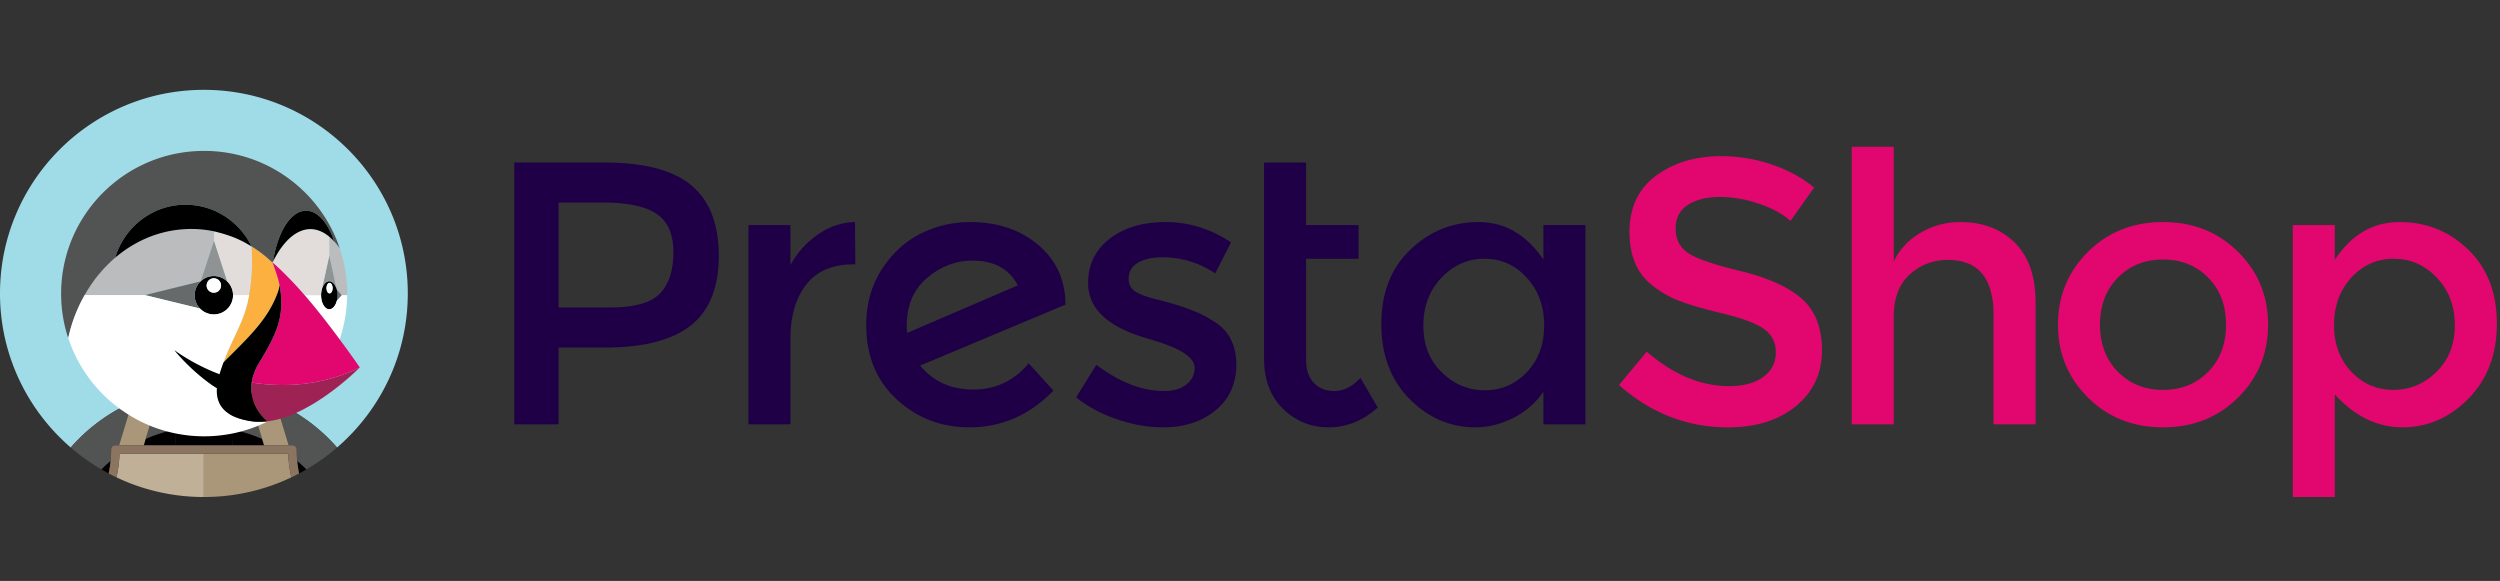 <svg width="241" height="56" fill="none" xmlns="http://www.w3.org/2000/svg"><rect width="100%" height="100%" fill="#333333" stroke="none"/><path d="M87.446 32.095a4.578 4.578 0 0 1-.036-.686c0-1.974.657-3.514 1.97-4.622 1.315-1.107 2.768-1.661 4.359-1.661 2.097 0 3.556.794 4.375 2.384l-10.668 4.585Zm15.261-2.816c-.024-2.335-.903-4.23-2.639-5.688-1.736-1.456-3.919-2.184-6.546-2.184-1.664 0-3.243.367-4.738 1.101-1.495.735-2.748 1.878-3.76 3.431-1.013 1.553-1.52 3.353-1.52 5.399 0 2.96.976 5.344 2.93 7.15 1.953 1.805 4.29 2.708 7.015 2.708 3.11 0 5.81-1.18 8.102-3.54l-2.388-2.636c-1.398 1.686-3.176 2.529-5.334 2.529-2.158 0-3.864-.77-5.117-2.311l14.032-5.886-.037-.073ZM78.858 22.598A8.375 8.375 0 0 0 76.2 25.56v-3.863h-4.05v19.21h4.05v-8.233c0-2.19.506-3.936 1.52-5.236 1.011-1.3 2.518-1.95 4.52-1.95h.217l-.036-4.08c-1.255.024-2.442.421-3.563 1.191ZM117.224 31.12c-.651-.433-1.26-.77-1.826-1.01a20.479 20.479 0 0 0-1.754-.65 32.614 32.614 0 0 0-2.08-.578c-.783-.193-1.392-.398-1.826-.614-.627-.289-.94-.746-.94-1.372 0-.698.301-1.222.904-1.57.602-.35 1.386-.524 2.351-.524 1.831 0 3.532.517 5.099 1.552l1.519-2.997c-1.977-1.3-4.075-1.95-6.293-1.95s-4.02.536-5.407 1.607c-1.386 1.072-2.079 2.498-2.079 4.28 0 2.527 2.001 4.332 6.004 5.415.095.025.24.073.433.145 2.555.77 3.834 1.637 3.834 2.6 0 .65-.266 1.186-.796 1.607-.53.421-1.254.632-2.17.632-2.097 0-4.267-.843-6.509-2.528l-1.953 3.141c1.157.915 2.489 1.626 3.996 2.131 1.507.506 2.959.758 4.357.758 2.074 0 3.774-.547 5.1-1.643 1.325-1.095 1.989-2.557 1.989-4.387 0-1.83-.651-3.178-1.953-4.044ZM63.63 28.286c-.856.902-2.466 1.354-4.828 1.354h-4.955V19.529h4.34c2.315 0 4.014.36 5.1 1.083 1.084.723 1.627 1.956 1.627 3.702 0 1.745-.428 3.069-1.284 3.972Zm3.02-10.418c-1.76-1.468-4.557-2.203-8.39-2.203h-8.68v25.242h4.267v-7.403h4.485c3.713 0 6.467-.71 8.263-2.13 1.796-1.42 2.695-3.66 2.695-6.717 0-3.057-.88-5.32-2.64-6.789ZM128.655 37.692c-.868 0-1.543-.27-2.025-.812-.483-.542-.724-1.27-.724-2.185v-9.75h5.064v-3.25h-5.064v-6.03h-4.05v18.922c0 2.022.608 3.63 1.826 4.82 1.217 1.193 2.688 1.788 4.412 1.788 1.723 0 3.297-.637 4.719-1.914l-1.663-2.853c-.795.844-1.627 1.264-2.495 1.264ZM147.193 35.869c-1.109 1.168-2.459 1.751-4.05 1.751-1.591 0-2.978-.578-4.159-1.733-1.182-1.156-1.772-2.654-1.772-4.496 0-1.842.578-3.376 1.736-4.604 1.157-1.228 2.543-1.842 4.159-1.842 1.615 0 2.977.614 4.086 1.842 1.109 1.228 1.664 2.757 1.664 4.586-.001 1.83-.555 3.328-1.664 4.496Zm1.591-10.85c-1.639-2.408-3.725-3.612-6.256-3.612-2.532 0-4.726.89-6.582 2.672-1.857 1.781-2.785 4.165-2.785 7.15 0 2.985.904 5.393 2.712 7.222 1.808 1.83 3.93 2.744 6.365 2.744 1.206 0 2.405-.294 3.598-.885a7.694 7.694 0 0 0 2.948-2.545v3.141h4.05v-19.21h-4.05v3.322Z" fill="#1F0047"/><path d="M212.874 35.833c-1.145 1.168-2.598 1.751-4.357 1.751-1.76 0-3.213-.583-4.358-1.751-1.145-1.167-1.718-2.678-1.718-4.532 0-1.853.573-3.364 1.718-4.532 1.145-1.167 2.598-1.751 4.358-1.751 1.759 0 3.213.584 4.357 1.751 1.145 1.168 1.718 2.678 1.718 4.532s-.573 3.365-1.718 4.532Zm-4.357-14.426c-2.893 0-5.304.957-7.233 2.87-1.929 1.915-2.893 4.256-2.893 7.024 0 2.769.964 5.11 2.893 7.024 1.929 1.914 4.34 2.87 7.233 2.87s5.304-.956 7.233-2.87c1.929-1.914 2.893-4.255 2.893-7.024 0-2.768-.964-5.11-2.893-7.023-1.929-1.914-4.34-2.871-7.233-2.871ZM234.875 35.85c-1.181 1.156-2.567 1.734-4.159 1.734-1.591 0-2.941-.583-4.05-1.751-1.109-1.167-1.664-2.666-1.664-4.496 0-1.829.555-3.352 1.664-4.568 1.109-1.216 2.471-1.824 4.087-1.824 1.615 0 3.002.608 4.159 1.824 1.157 1.216 1.735 2.744 1.735 4.586s-.59 3.34-1.772 4.496Zm3.075-11.771c-1.833-1.782-4.039-2.672-6.619-2.672s-4.665 1.216-6.257 3.647v-3.358h-4.05v26.216h4.05v-9.894c1.93 2.119 4.105 3.177 6.528 3.177 2.423 0 4.545-.926 6.365-2.78 1.82-1.853 2.731-4.261 2.731-7.222 0-2.961-.917-5.333-2.748-7.114ZM188.961 21.407c-1.35 0-2.61.337-3.779 1.01-1.17.675-2.044 1.602-2.622 2.782v-11.05h-4.051v26.758h4.051v-10.4c0-1.782.518-3.136 1.555-4.063 1.036-.927 2.254-1.39 3.653-1.39 2.941 0 4.412 1.769 4.412 5.308v10.545h4.051V29.134c0-2.503-.67-4.417-2.008-5.741-1.338-1.324-3.092-1.986-5.262-1.986ZM173.666 28.773c-1.314-1.131-3.267-2.01-5.859-2.636-2.592-.625-4.285-1.21-5.081-1.751-.795-.542-1.193-1.324-1.193-2.348 0-1.022.398-1.787 1.193-2.292.796-.506 1.814-.759 3.056-.759s2.501.217 3.779.65c1.278.434 2.29.987 3.038 1.662l2.278-3.214c-1.157-.963-2.531-1.71-4.123-2.239a15.148 15.148 0 0 0-4.809-.794c-2.508 0-4.612.632-6.311 1.895-1.7 1.264-2.55 3.063-2.55 5.399 0 2.335.748 4.068 2.242 5.2a9.557 9.557 0 0 0 2.568 1.462c.964.373 2.375.782 4.232 1.227 1.856.446 3.164.94 3.923 1.481.76.542 1.14 1.3 1.14 2.275 0 .975-.404 1.758-1.212 2.347-.808.59-1.899.885-3.273.885-2.749 0-5.401-1.107-7.956-3.322l-2.676 3.213c3.061 2.721 6.569 4.081 10.523 4.081 2.7 0 4.882-.686 6.546-2.058 1.664-1.372 2.496-3.16 2.496-5.362 0-2.204-.657-3.87-1.971-5.002Z" fill="#E2066F"/><path d="M12.741 38.776c.314-.14.632-.268.953-.388a17.459 17.459 0 0 1 2.495-.74 17.417 17.417 0 0 1 1.924-.297 59.913 59.913 0 0 1-1.199 3.4c.02.218.03.437.035.657a13.99 13.99 0 0 1 5.412 0c.006-.22.016-.44.035-.658a59.835 59.835 0 0 1-1.2-3.399c.648.063 1.29.163 1.925.297a17.316 17.316 0 0 1 2.495.74 17.051 17.051 0 0 1 6.876 4.754c4.173-3.6 6.819-8.918 6.819-14.856 0-10.84-8.8-19.626-19.656-19.626C8.8 8.66 0 17.447 0 28.286c0 5.938 2.645 11.257 6.82 14.855a17.043 17.043 0 0 1 5.921-4.365Z" fill="#A0DBE8"/><path d="M14.037 42.326a13.816 13.816 0 0 1 2.912-.918c-.006-.22-.016-.44-.035-.658.435-1.126.836-2.259 1.2-3.399-.648.063-1.29.163-1.925.297a17.28 17.28 0 0 0-2.495.74l1.433.346-1.09 3.592ZM10.66 44.442c.035-.365.057-.734.057-1.107 0-.224.182-.406.407-.406h.357l1.26-4.153A17.043 17.043 0 0 0 6.82 43.14c.918.792 1.909 1.5 2.963 2.113.28-.283.573-.554.877-.812ZM26.569 38.776l1.26 4.153h.357c.225 0 .407.181.407.406 0 .373.022.742.058 1.107.304.258.596.529.877.811a19.707 19.707 0 0 0 2.964-2.112 17.051 17.051 0 0 0-5.923-4.365ZM24.183 38.734l1.433-.346a17.204 17.204 0 0 0-4.42-1.037c.363 1.14.765 2.273 1.2 3.4-.02.217-.03.437-.035.657 1.015.2 1.99.511 2.912.918l-1.09-3.592Z" fill="#525353"/><path d="M22.425 42.929a11.033 11.033 0 0 1-.064-1.521 13.991 13.991 0 0 0-5.412 0c.013.503-.007 1.011-.064 1.52h5.54ZM9.782 45.254c.229.133.459.262.693.386.082-.394.145-.793.184-1.198-.304.258-.596.529-.877.812Z" fill="#000"/><path d="M13.854 42.929h3.031c.057-.51.077-1.018.064-1.521-1.015.2-1.99.511-2.912.918l-.183.603ZM28.65 44.442c.04.405.103.804.185 1.198.234-.124.464-.254.692-.387-.28-.282-.572-.553-.877-.81ZM25.456 42.929l-.183-.603a13.812 13.812 0 0 0-2.912-.918c-.014.503.007 1.011.064 1.52h3.03Z" fill="#000"/><path d="m13.854 42.929.183-.603 1.09-3.592-1.433-.346c-.32.12-.639.248-.953.388l-1.26 4.153h2.373ZM25.273 42.326l.183.603h2.373l-1.26-4.153c-.314-.14-.632-.268-.953-.388l-1.433.346 1.09 3.592Z" fill="#AA9678"/><path d="m11.522 43.767.038-.026h-.036l-.002.026Z" fill="#C0B098"/><path d="m19.655 43.74-8.095.001-.038.026a12.01 12.01 0 0 1-.296 2.25 19.601 19.601 0 0 0 8.429 1.895V43.74Z" fill="#C0B098"/><path d="M27.786 43.74h-.036l.038.027-.002-.026ZM27.75 43.74h-8.095v4.172c3.017 0 5.875-.681 8.43-1.894a12.05 12.05 0 0 1-.297-2.25l-.038-.027Z" fill="#AA9678"/><path d="M28.65 44.442a11.316 11.316 0 0 1-.057-1.107.406.406 0 0 0-.407-.406H11.124a.407.407 0 0 0-.407.406 11.326 11.326 0 0 1-.242 2.305c.248.13.497.257.75.378.168-.732.27-1.484.297-2.25l.002-.027h16.261l.002.026c.027.767.13 1.52.297 2.251.253-.12.503-.247.75-.378a11.218 11.218 0 0 1-.183-1.198Z" fill="#8B7460"/><path d="m32.742 23.918-.01-.013a6.673 6.673 0 0 0-.504-.62l-.005-.006a5.552 5.552 0 0 0-.238-.243c-.03-.03-.061-.055-.092-.082-.05-.046-.101-.093-.152-.135V24.645l.7 3.2c.008.026.017.05.023.075l.485.542.005-.005h.508c0-.047.003-.094.003-.14 0-1.51-.248-2.962-.698-4.32l-.025-.079Z" fill="#BBBCBD"/><path d="M32.51 28.158c0 .006.002.01.003.015l.001.01c.01.076.013.154.015.233l.002.043v.011l-.002.045a2.274 2.274 0 0 1-.014.23l-.002.01-.004.018c-.01.08-.025.158-.044.232v.001l.002-.002.002-.005.48-.537-.484-.542v.001c.02.076.034.155.045.237Z" fill="#676A6A"/><path d="M32.51 28.773c0-.01.003-.02.005-.03.009-.073.012-.15.014-.228l.003-.051c0-.017-.003-.032-.003-.048a2.33 2.33 0 0 0-.014-.232l-.005-.026a2.125 2.125 0 0 0-.045-.237c-.007-.026-.016-.05-.024-.075a1.518 1.518 0 0 0-.216-.446.784.784 0 0 0-.165-.173l-.042-.027a.605.605 0 0 0-.136-.065.475.475 0 0 0-.141-.025.474.474 0 0 0-.141.025.592.592 0 0 0-.137.066c-.013.009-.028.016-.04.026a.777.777 0 0 0-.166.173l-.03.044a1.52 1.52 0 0 0-.186.402l-.006.018c-.02.07-.036.145-.05.221-.004.024-.01.046-.012.07a2.104 2.104 0 0 0-.02.265c0 .013-.003.025-.003.037h.003c0 .748.355 1.354.792 1.354.075 0 .147-.02.216-.053l.033-.018a.653.653 0 0 0 .083-.056.903.903 0 0 0 .143-.15c.022-.028.043-.057.063-.09.013-.02.025-.042.037-.063.022-.041.043-.084.062-.129.006-.016.014-.031.02-.048a1.793 1.793 0 0 0 .107-.431Zm-.74-.49c-.165 0-.297-.227-.297-.507s.132-.507.296-.507c.164 0 .297.227.297.507s-.133.508-.297.508Z" fill="#000"/><path d="M31.77 28.284c.163 0 .296-.227.296-.508 0-.28-.133-.507-.297-.507-.164 0-.296.227-.296.507s.132.508.296.508Z" fill="#fff"/><path d="M31.041 27.846a1.52 1.52 0 0 1 .216-.446.777.777 0 0 1 .165-.173c.013-.01.028-.017.041-.026a.592.592 0 0 1 .095-.05c.014-.006.028-.012.042-.016a.474.474 0 0 1 .14-.025.475.475 0 0 1 .184.04c.032.014.063.03.094.05.014.01.028.017.041.027a.784.784 0 0 1 .166.173l.03.044c.076.112.14.248.186.402l-.7-3.2-.7 3.2Z" fill="#909393"/><path d="M22.465 28.434a1.846 1.846 0 0 0-.013-.19v-.003a1.9 1.9 0 0 0-.031-.182l-.001-.005a1.768 1.768 0 0 0-.048-.174l-.002-.004a1.853 1.853 0 0 0-.064-.166l-.002-.004a1.811 1.811 0 0 0-.413-.584 1.865 1.865 0 0 0-.913-.474c-.002 0-.005 0-.008-.002a1.85 1.85 0 0 0-.704-.001l-.013.002a1.81 1.81 0 0 0-.325.097l-.008.003a1.838 1.838 0 0 0-.301.157h-.002c-.095.061-.185.13-.268.208l-.002.007-.007.001c-.132.125-.245.27-.336.43l-.003.005a1.865 1.865 0 0 0-.076.15l-.008.016a1.85 1.85 0 0 0-.056.147l-.01.029a1.823 1.823 0 0 0-.038.142c-.003.014-.008.027-.01.04-.01.048-.017.096-.024.145-.001.015-.005.029-.006.044a1.792 1.792 0 0 0 .025.55v.007c.024.116.058.227.102.334l.002.004a1.85 1.85 0 0 0 .807.91h.002c.05.029.102.055.154.078l.013.006c.048.021.099.039.15.056l.025.01c.047.014.094.027.143.038l.039.01c.047.01.095.016.143.022l.044.007a1.874 1.874 0 0 0 1.227-.306 1.858 1.858 0 0 0 .671-.814 1.84 1.84 0 0 0 .146-.72v-.012l-.001-.014Zm-1.85-.217a.695.695 0 1 1-.002-1.39.695.695 0 0 1 .001 1.39Z" fill="#000"/><path d="M20.614 28.217a.695.695 0 1 0 .002-1.39.695.695 0 0 0-.002 1.39Z" fill="#fff"/><path d="m19.34 27.121.007-.002.002-.006 1.276-3.894V22.297c-.71-.146-1.441-.225-2.189-.225-.25 0-.497.01-.743.027l-.107.008c-1.28.096-2.541.43-3.708.962a11.852 11.852 0 0 0-2.767 1.77l-.002.001c-.225.19-.44.391-.65.597l-.118.116c-.198.199-.389.405-.574.616l-.119.14c-.186.219-.366.441-.538.672-.014.02-.027.04-.042.059-.163.222-.319.45-.47.682l-.087.135c-.121.192-.234.39-.346.588h5.81l5.365-1.324Z" fill="#BBBCBD"/><path d="M24.245 26.683a17.024 17.024 0 0 0 .052-1.074c.003-.16.002-.32.002-.48v-.138c-.004-.413-.02-.825-.046-1.238l-.003-.003-.001-.003a.113.113 0 0 1-.013-.007l-.019-.01-.43-.246-.01-.005-.12-.068-.003-.002-.083-.046-.017-.01a11.554 11.554 0 0 0-.877-.417c-.66-.278-1.55-.521-2.052-.64v.923l1.264 3.9.002.003a1.867 1.867 0 0 1 .413.584l.002.004c.024.054.046.11.064.166l.002.004c.019.057.035.115.048.174l.001.005c.013.06.024.12.031.182v.003c.008.063.012.126.013.19l.005.01h1.548c.104-.565.177-1.138.223-1.714l.005-.047Z" fill="#E2DDDB"/><path d="M22.478 34.003c.351-.349.683-.683 1-1.01.187-.195.37-.387.546-.577 1.294-1.403 2.244-2.715 2.815-4.403.014-.04.027-.093.04-.152l.006-.028c.013-.063.027-.133.04-.212l.015-.158c-.144-.735-.423-1.45-.668-2.155 0 .003 0 .005.002.008a.414.414 0 0 1-.007-.007c-.047-.045-.097-.086-.144-.13a13.536 13.536 0 0 0-.444-.392c-.452-.38-.927-.727-1.426-1.034.026.413.042.825.046 1.238v.138a20.195 20.195 0 0 1-.024 1.098c-.008.152-.018.304-.03.456 0 .015-.003.031-.004.047-.046.576-.119 1.149-.223 1.715l-.183.858c-.38 1.537-1.15 2.931-1.785 4.371a17.051 17.051 0 0 0-.507 1.273c.198-.209.373-.388.507-.52l.428-.424Z" fill="#FBB040"/><path d="M19.35 27.113c.082-.077.172-.148.267-.21h.002c.095-.06.195-.113.3-.156l.01-.003a1.81 1.81 0 0 1 .324-.097c.004 0 .009 0 .012-.002a1.85 1.85 0 0 1 .705.002h.008a1.819 1.819 0 0 1 .337.103c.215.088.41.216.576.373l-.002-.003-1.264-3.901-1.276 3.894Z" fill="#909393"/><path d="M18.9 29.159a1.824 1.824 0 0 1-.101-.334l-.001-.007a1.86 1.86 0 0 1-.025-.55c.001-.015.005-.03.006-.044.007-.049.014-.097.023-.144.003-.014.008-.027.01-.04.012-.049.024-.097.039-.143l.01-.03a1.85 1.85 0 0 1 .056-.145l.008-.016c.024-.052.048-.103.076-.151l.003-.006c.09-.159.204-.303.336-.428l-5.365 1.323h-.01l5.314 1.295a1.85 1.85 0 0 1-.377-.576l-.002-.004Z" fill="#676A6A"/><path d="M30.973 28.155c.003-.024.008-.046.012-.07.014-.076.03-.15.05-.22.003-.008.003-.017.006-.025l.7-3.201v-1.825c-.572-.472-1.185-.73-1.823-.73-.806 0-1.557.444-2.119.992-.615.601-1.09 1.357-1.474 2.12l-.053.104c.118.102.236.206.351.312.262.239.517.484.77.733.118.116.233.234.35.352.122.125.245.25.366.377.155.163.31.327.463.494l.192.21c.183.204.367.408.547.616.03.031.052.054.06.064h1.579c0-.013.003-.025.003-.038.002-.09.007-.18.02-.265ZM26.272 25.308l-.002-.005-.003.006a.414.414 0 0 0 .007.007l-.002-.008Z" fill="#E2DDDB"/><path d="m7.213 30.459.014-.035a14.512 14.512 0 0 1 .732-1.606c.043-.081.085-.163.129-.243.024-.044.052-.086.076-.13.113-.198.226-.396.347-.588l.088-.135c.15-.232.306-.46.47-.682l.041-.06c.172-.23.352-.452.538-.671.04-.047.079-.094.12-.14.184-.211.375-.417.573-.616l.118-.116c.21-.206.425-.407.65-.598.883-2.955 3.585-5.105 6.782-5.105 1.288 0 2.567.37 3.664 1.04A7.172 7.172 0 0 1 24.2 23.66c.015.03.032.058.046.088l.003.003.003.003c.499.306.974.653 1.426 1.034.15.127.298.258.444.392.047.044.097.085.144.13l.003-.006V25.3l.05-.1c.45-2.84 1.704-4.885 3.184-4.885 1.115 0 2.103 1.162 2.715 2.948l.006.02.002.002c.173.188.342.394.505.62.003.005.005.01.009.014l.025.078-.024-.093c-1.84-5.44-6.994-9.357-13.063-9.357-7.614 0-13.785 6.162-13.785 13.764 0 1.499.24 2.941.685 4.284l.001-.008a14.738 14.738 0 0 1 .633-2.128Z" fill="#525353"/><path d="m32.95 28.462-.481.538-.002.004c-.018.07-.04.136-.065.2-.006.017-.014.032-.02.048-.02.045-.04.088-.062.129l-.037.064a1.037 1.037 0 0 1-.163.2l-.043.04a.653.653 0 0 1-.083.055l-.033.018a.488.488 0 0 1-.216.053c-.437 0-.792-.606-.792-1.354H29.37l-.003.002c.295.34.584.684.87 1.032l.01.012c.278.338.552.68.823 1.024l.04.05c.256.327.51.657.762.986l.073.096c.267.35.53.7.792 1.051l.005.008c.454-1.34.708-2.772.724-4.26l-.004-.001h-.508l-.005.005Z" fill="#fff"/><path d="m17.586 22.107.107-.008c.246-.017.494-.027.743-.027.748 0 1.479.08 2.189.225V22.648v-.351c.501.117 1.392.361 2.052.64a11.554 11.554 0 0 1 .877.416l.017.01.083.046.002.002c.038.02.078.044.12.068l.01.005.43.245.019.01.012.008c-.014-.03-.031-.058-.046-.088a7.172 7.172 0 0 0-2.646-2.885 7.073 7.073 0 0 0-3.664-1.04c-3.197 0-5.899 2.15-6.781 5.104a11.85 11.85 0 0 1 2.768-1.77 10.97 10.97 0 0 1 3.708-.962ZM27.8 23.076c.56-.548 1.312-.992 2.118-.992.638 0 1.25.258 1.823.73v.005c.051.043.102.09.152.135.03.027.062.053.092.082.08.077.16.158.238.243l.005.006-.002-.002-.007-.02c-.612-1.787-1.6-2.948-2.715-2.948-1.48 0-2.733 2.046-3.184 4.885l.005-.004c.384-.763.86-1.519 1.474-2.12Z" fill="#000"/><path d="M14.744 41.15c.126.049.254.092.382.137 1.426.499 2.957.774 4.554.774 1.82 0 3.557-.356 5.149-.996.084-.034.166-.072.25-.107.135-.057.269-.117.401-.178.12-.055.238-.11.355-.168-.028.003-.056.009-.085.012a5.781 5.781 0 0 1-1.465-.01c-2.836-.407-3.465-1.773-3.375-3.195a7.078 7.078 0 0 1-.623-.403c-2.182-1.58-3.476-3.264-3.476-3.264s1.683 1.298 4.196 2.268l.158.06c.117-.406.256-.792.378-1.133l.04-.112c.14-.393.299-.78.467-1.16.634-1.44 1.406-2.835 1.785-4.372l.183-.858h-1.552v.015a1.84 1.84 0 0 1-.817 1.534 1.855 1.855 0 0 1-1.227.306l-.044-.007c-.048-.006-.096-.013-.143-.023-.014-.002-.026-.006-.04-.01a1.775 1.775 0 0 1-.142-.038c-.009-.002-.017-.006-.026-.009a1.82 1.82 0 0 1-.15-.056l-.012-.006a1.951 1.951 0 0 1-.154-.077l-.002-.001a1.886 1.886 0 0 1-.43-.334l-5.314-1.295-5.8.001c-.025.044-.053.086-.077.13-.044.08-.086.162-.129.243a14.99 14.99 0 0 0-.732 1.606l-.014.035a14.97 14.97 0 0 0-.631 2.128 13.8 13.8 0 0 0 5.012 6.854c.067.05.139.093.207.14a13.77 13.77 0 0 0 2.943 1.57Z" fill="#fff"/><path d="M24.262 36.875a3.75 3.75 0 0 0 .105 1.596c.06.21.135.407.22.589a4.416 4.416 0 0 0 .696 1.068c.253.29.452.448.452.448l.004.013.011.035c.029-.003.057-.009.085-.012a8.685 8.685 0 0 0 1.846-.462c.311-.112.621-.234.927-.373.093-.042.184-.09.276-.134 3.158-1.525 5.802-4.221 5.802-4.221-3.968 1.946-7.846 1.869-10.424 1.453Z" fill="#9F2255"/><path d="M31.872 31.564c-.252-.33-.506-.66-.762-.986l-.04-.05c-.27-.344-.545-.687-.823-1.025l-.01-.012a50.675 50.675 0 0 0-.87-1.032l-.056-.065c-.18-.208-.364-.412-.547-.615l-.192-.211a38.046 38.046 0 0 0-.463-.495c-.12-.126-.244-.251-.367-.376-.116-.118-.231-.236-.349-.352a28.644 28.644 0 0 0-.77-.733c-.115-.106-.233-.21-.351-.312l-.002.003c.25.715.533 1.439.676 2.184.037.194.067.384.092.568.347 2.58-.48 4.264-1.796 6.48-.094.159-.19.32-.29.485-.3.5-.493.975-.605 1.42a4.294 4.294 0 0 0-.085.435c2.578.416 6.456.493 10.424-1.453 0 0-.778-1.142-1.949-2.712-.261-.35-.526-.701-.792-1.05l-.073-.096Z" fill="#E2066F"/><path d="M25.735 40.576s-.2-.157-.452-.448a4.486 4.486 0 0 1-.697-1.068 4.012 4.012 0 0 1-.317-1.028 3.75 3.75 0 0 1-.007-1.157c.02-.142.048-.287.085-.435a5.22 5.22 0 0 1 .608-1.424c.098-.163.194-.323.287-.481 1.315-2.216 2.143-3.9 1.796-6.48a10.47 10.47 0 0 0-.092-.568 5.8 5.8 0 0 1-.06.346l-.007.028c-.013.06-.026.112-.04.152-.571 1.688-1.521 3-2.815 4.403-.175.19-.359.382-.547.577-.316.327-.648.661-.999 1.01l-.428.424c-.134.132-.309.312-.507.52-.122.341-.26.727-.378 1.132l-.158-.059c-2.514-.97-4.196-2.268-4.196-2.268s1.294 1.684 3.476 3.264c.211.153.42.285.623.403-.09 1.422.539 2.788 3.375 3.195.48.069.97.065 1.465.01l-.011-.035-.004-.013Z" fill="#000"/></svg>